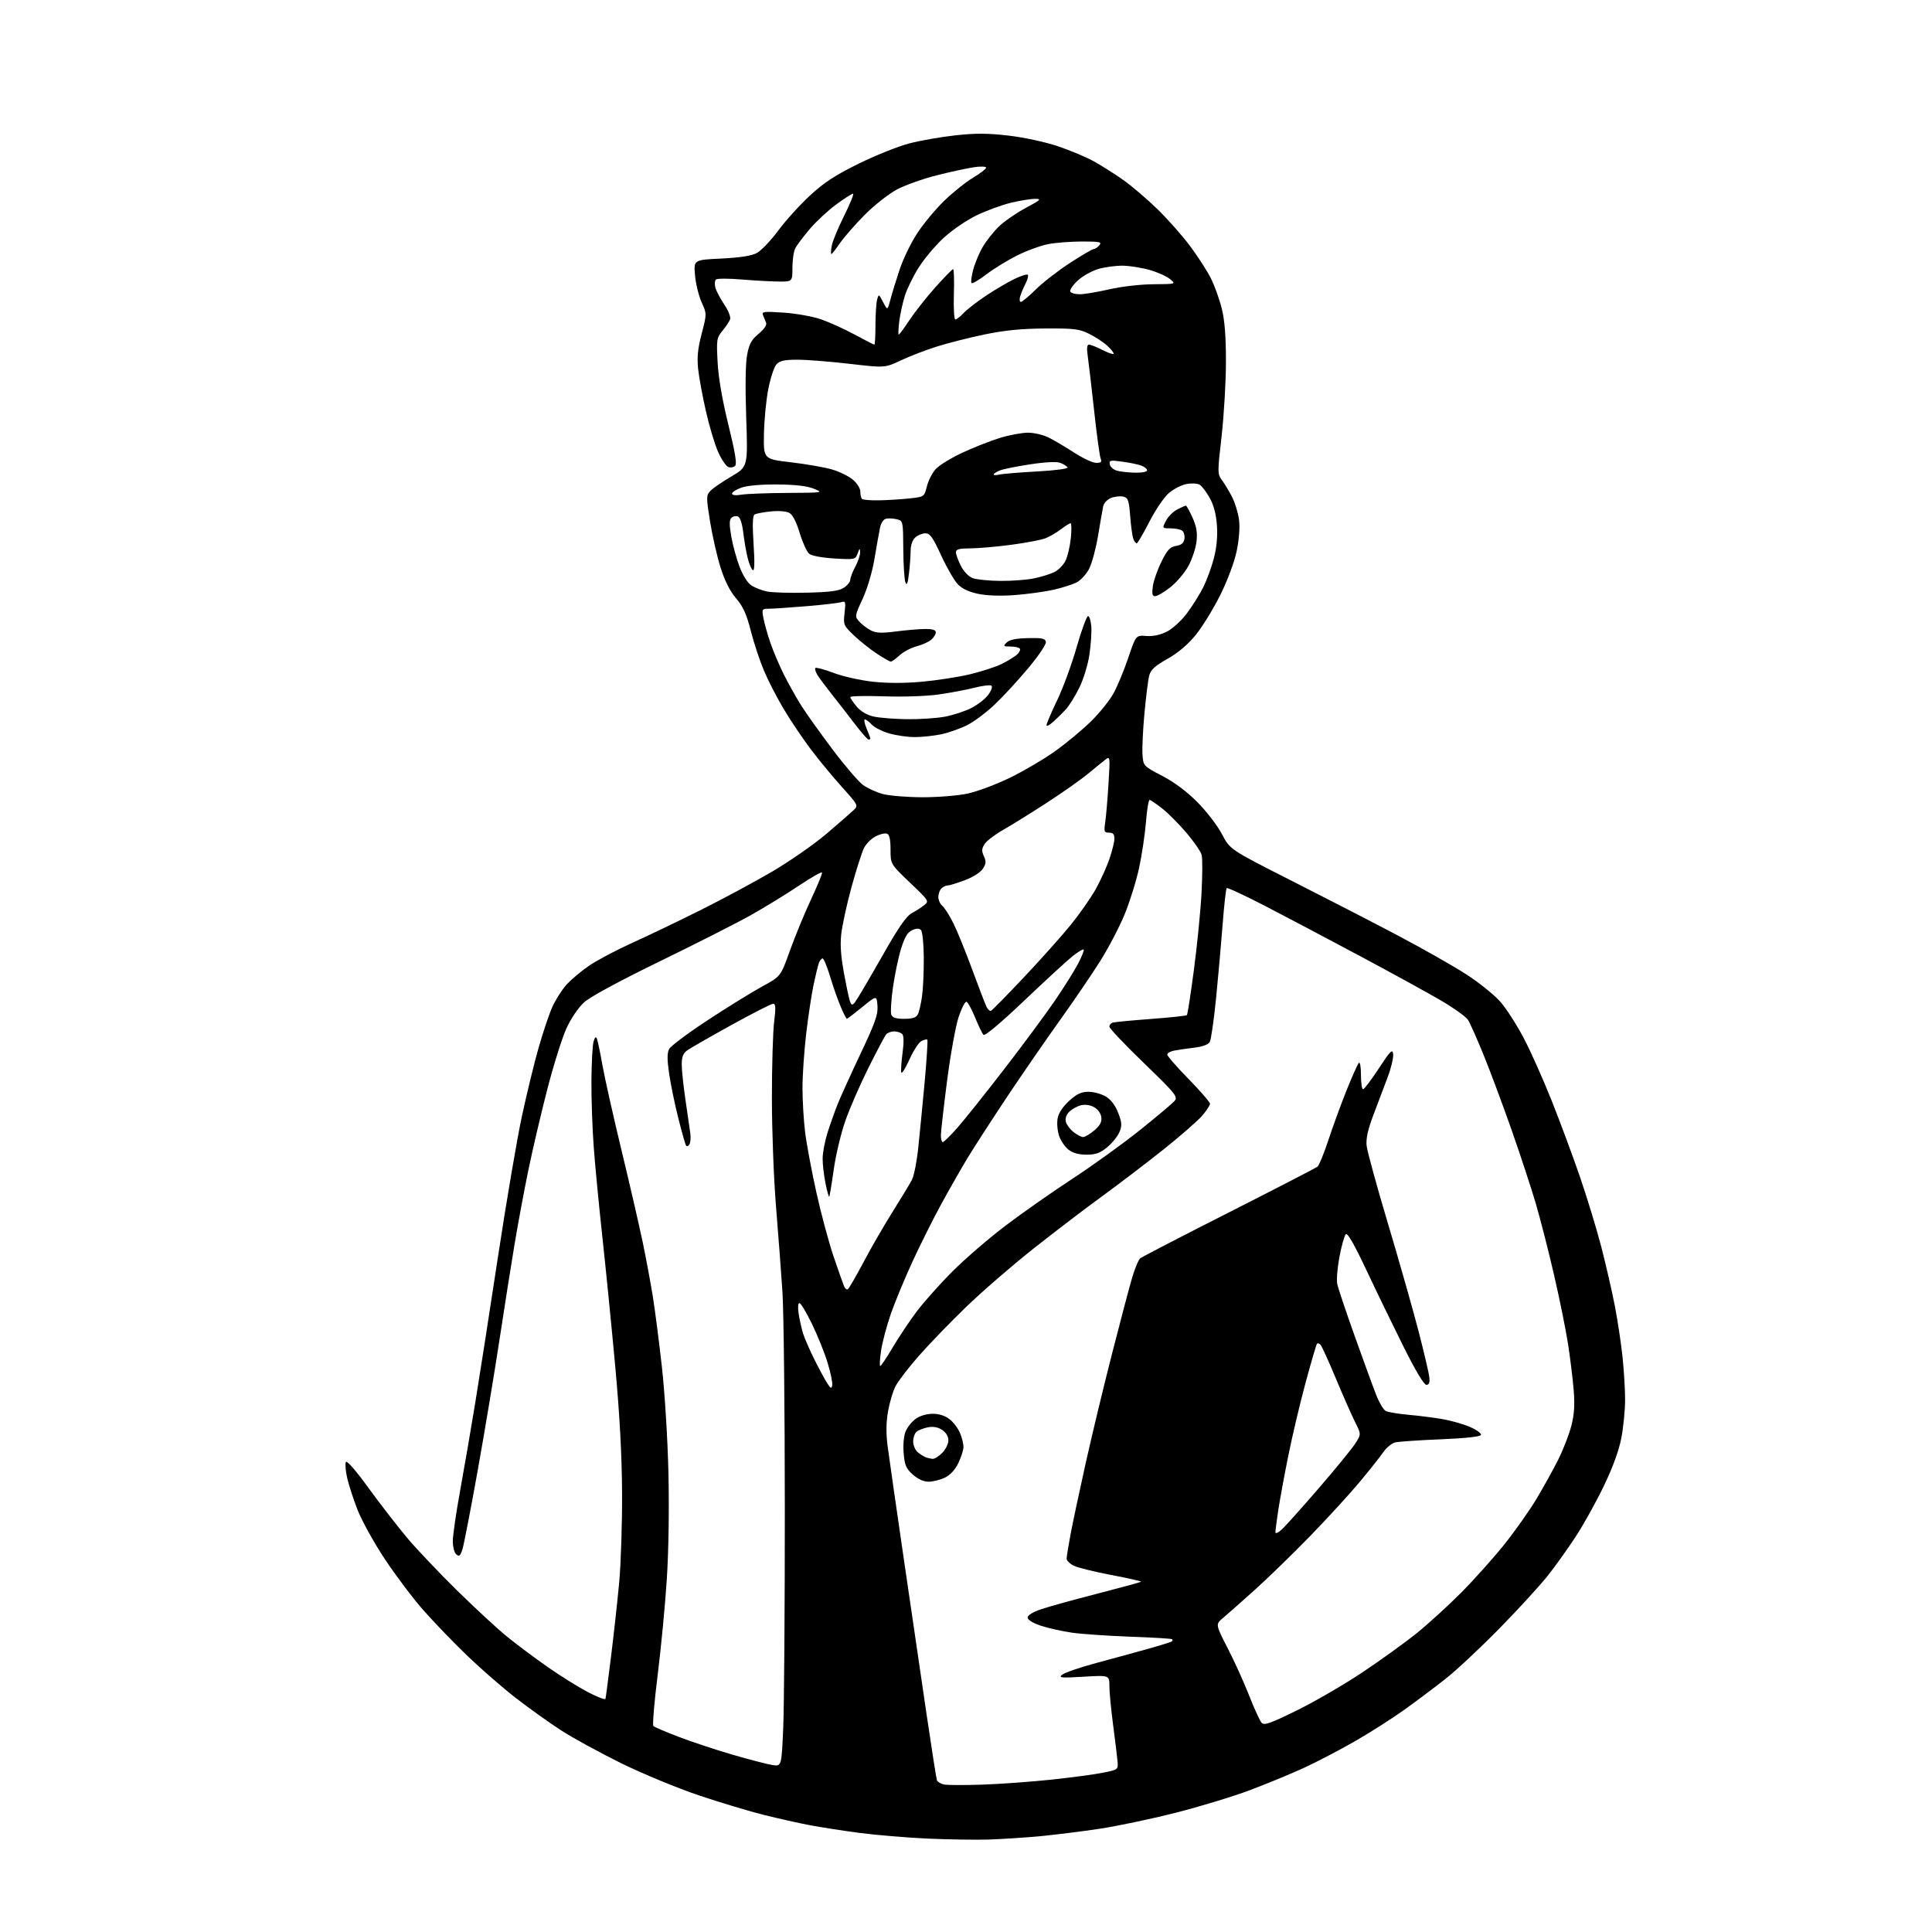 <?xml version="1.0" encoding="UTF-8" standalone="no"?>
<svg 
  version="1.1" 
  xmlns="http://www.w3.org/2000/svg" 
  xmlns:xlink="http://www.w3.org/1999/xlink" 
  xmlns:svg="http://www.w3.org/2000/svg"
  xmlns:rdf="http://www.w3.org/1999/02/22-rdf-syntax-ns#"
  xmlns:cc="http://creativecommons.org/ns#"
  xmlns:dc="http://purl.org/dc/elements/1.1/"
  viewBox="0 0 768 768"
  width="768"
  height="768"
>
<style>svg {background-color: white; }</style>"
<path stroke="none" fill="black" fill-rule="evenodd" d="M393.00,731.25C387.77,731.41 376.75,731.23 368.50,730.86C360.25,730.48 348.10,729.46 341.50,728.59C334.90,727.71 326.01,726.33 321.74,725.51C317.47,724.70 309.37,722.88 303.74,721.48C298.11,720.08 286.54,716.61 278.03,713.76C269.45,710.88 255.62,705.17 247.01,700.95C238.47,696.75 227.66,690.84 222.99,687.81C218.32,684.78 210.22,678.99 205.00,674.94C199.78,670.89 191.05,663.29 185.60,658.04C180.16,652.79 172.34,644.67 168.23,640.00C164.12,635.33 157.23,626.18 152.92,619.68C148.62,613.19 143.74,604.34 142.07,600.04C140.41,595.73 138.57,590.06 137.99,587.43C137.40,584.81 137.16,582.02 137.46,581.25C137.80,580.35 141.17,584.17 146.62,591.66C151.37,598.17 158.28,607.10 162.00,611.50C165.71,615.90 174.54,625.20 181.63,632.17C188.71,639.14 197.65,647.41 201.50,650.54C205.35,653.67 212.66,659.13 217.75,662.69C222.83,666.24 230.02,670.72 233.72,672.65C237.42,674.58 240.55,675.78 240.68,675.33C240.81,674.87 241.81,667.30 242.90,658.50C243.99,649.70 245.45,636.42 246.14,629.00C246.82,621.58 247.34,605.60 247.28,593.50C247.20,578.49 246.34,562.45 244.55,543.00C243.11,527.33 240.83,504.38 239.48,492.00C238.13,479.62 236.57,463.43 236.02,456.00C235.46,448.57 235.05,436.65 235.10,429.50C235.16,422.35 235.54,415.38 235.96,414.00C236.52,412.17 236.88,411.90 237.31,413.00C237.63,413.82 238.62,418.55 239.49,423.50C240.37,428.45 243.80,443.75 247.12,457.50C250.44,471.25 254.22,487.68 255.53,494.00C256.85,500.32 258.63,509.93 259.50,515.34C260.37,520.75 262.00,533.35 263.11,543.34C264.25,553.44 265.40,572.08 265.71,585.35C266.04,599.66 265.79,616.66 265.06,627.85C264.40,638.11 262.76,655.25 261.42,665.94C260.08,676.64 259.33,685.72 259.74,686.13C260.16,686.55 264.76,688.51 269.96,690.49C275.16,692.47 284.77,695.65 291.32,697.55C297.87,699.46 304.90,701.28 306.95,701.61C310.68,702.20 310.68,702.20 311.34,686.94C311.70,678.55 311.99,639.24 311.98,599.59C311.97,559.94 311.54,521.20 311.03,513.50C310.52,505.80 309.37,490.50 308.47,479.50C307.57,468.50 306.84,449.15 306.84,436.50C306.84,423.85 307.24,410.24 307.73,406.25C308.42,400.58 308.34,399.00 307.34,399.00C306.64,399.00 299.19,402.80 290.79,407.44C282.38,412.09 274.49,416.61 273.25,417.49C271.55,418.70 271.00,420.08 271.00,423.18C271.00,425.42 271.68,431.82 272.51,437.38C273.34,442.95 274.20,448.89 274.42,450.59C274.64,452.28 274.47,454.24 274.04,454.94C273.60,455.64 273.00,455.81 272.70,455.32C272.39,454.83 271.01,449.94 269.63,444.46C268.24,438.98 266.61,431.03 265.99,426.80C265.16,421.06 265.17,418.55 266.02,416.96C266.65,415.79 273.58,410.61 281.43,405.46C289.28,400.31 298.99,394.31 303.02,392.12C310.34,388.15 310.34,388.15 314.03,377.83C316.06,372.15 319.82,363.03 322.38,357.56C324.94,352.09 326.92,347.28 326.77,346.85C326.62,346.43 322.45,348.80 317.50,352.12C312.55,355.43 304.02,360.66 298.55,363.74C293.08,366.82 276.81,375.07 262.39,382.09C246.36,389.89 234.65,396.23 232.25,398.39C229.94,400.48 227.04,404.73 225.20,408.72C223.48,412.45 220.05,423.38 217.56,433.00C215.08,442.62 211.70,457.02 210.06,465.00C208.41,472.98 205.94,486.25 204.56,494.50C203.18,502.75 200.45,520.08 198.49,533.00C196.52,545.92 192.66,569.10 189.90,584.50C187.14,599.90 184.41,613.98 183.85,615.80C183.01,618.47 182.55,618.87 181.41,617.92C180.61,617.26 180.00,614.96 180.00,612.63C180.00,610.36 181.31,601.30 182.92,592.50C184.52,583.70 187.23,567.95 188.94,557.50C190.65,547.05 194.73,520.85 198.00,499.28C201.28,477.71 205.54,452.68 207.48,443.66C209.42,434.64 212.41,422.37 214.13,416.38C215.84,410.40 218.25,403.23 219.48,400.45C220.71,397.67 223.21,393.69 225.03,391.61C226.86,389.54 230.98,386.05 234.19,383.87C237.40,381.69 245.06,377.64 251.20,374.86C257.35,372.09 269.61,366.21 278.44,361.80C287.27,357.39 300.15,350.46 307.05,346.41C313.95,342.36 323.63,335.61 328.55,331.43C333.47,327.24 338.35,322.99 339.39,321.99C341.23,320.21 341.12,319.99 334.67,312.83C331.03,308.80 325.41,301.98 322.18,297.69C318.95,293.39 314.14,286.23 311.49,281.77C308.83,277.31 305.32,270.48 303.68,266.58C302.03,262.69 299.68,255.58 298.46,250.80C296.75,244.11 295.39,241.11 292.60,237.84C290.18,235.02 288.11,230.91 286.44,225.63C285.06,221.25 283.18,213.03 282.27,207.37C280.72,197.73 280.72,196.97 282.31,195.21C283.24,194.18 287.00,191.59 290.65,189.45C297.30,185.56 297.30,185.56 296.63,166.03C296.21,153.82 296.34,144.46 296.99,141.05C297.82,136.67 298.72,135.03 301.57,132.68C303.66,130.96 304.89,129.19 304.56,128.38C304.25,127.62 303.70,126.25 303.33,125.34C302.73,123.84 303.54,123.74 311.58,124.28C316.49,124.61 323.16,125.81 326.42,126.95C329.67,128.08 335.67,130.81 339.75,133.00C343.82,135.20 347.34,137.00 347.58,137.00C347.81,137.00 348.01,133.51 348.01,129.25C348.02,124.99 348.31,120.43 348.67,119.11C349.29,116.78 349.34,116.80 351.05,120.10C352.80,123.47 352.80,123.47 353.98,118.99C354.63,116.52 356.27,111.18 357.62,107.12C358.97,103.06 362.07,96.65 364.51,92.88C366.94,89.12 371.76,83.29 375.22,79.93C378.67,76.58 383.86,72.41 386.75,70.68C389.64,68.95 392.00,67.14 392.00,66.65C392.00,66.17 389.86,66.08 387.25,66.46C384.64,66.84 378.00,68.27 372.50,69.65C367.00,71.03 359.82,73.58 356.54,75.33C353.25,77.08 347.50,81.61 343.71,85.43C339.93,89.25 335.51,94.31 333.87,96.68C332.24,99.06 330.71,101.00 330.48,101.00C330.24,101.00 330.31,99.54 330.62,97.75C330.93,95.96 333.16,90.56 335.56,85.75C337.97,80.94 339.55,77.00 339.08,77.00C338.61,77.00 335.57,78.95 332.32,81.34C329.08,83.73 324.37,88.12 321.85,91.09C319.33,94.07 316.76,97.48 316.14,98.68C315.51,99.89 315.00,103.37 315.00,106.43C315.00,112.00 315.00,112.00 309.25,111.91C306.09,111.87 299.45,111.49 294.50,111.08C289.55,110.67 285.11,110.68 284.62,111.10C284.14,111.51 284.02,112.92 284.34,114.23C284.67,115.54 286.26,118.58 287.87,120.98C289.51,123.41 290.55,126.04 290.23,126.92C289.92,127.79 288.56,129.84 287.21,131.47C284.89,134.29 284.78,134.96 285.26,143.97C285.58,150.12 287.10,158.93 289.53,168.80C292.24,179.79 293.00,184.40 292.22,185.18C291.62,185.78 290.41,185.99 289.52,185.65C288.63,185.30 286.82,182.66 285.51,179.76C284.19,176.87 281.99,169.55 280.62,163.50C279.24,157.45 277.84,149.80 277.50,146.50C277.04,142.05 277.41,138.46 278.93,132.62C280.98,124.75 280.98,124.75 278.89,120.12C277.74,117.58 276.57,112.75 276.28,109.40C275.75,103.30 275.75,103.30 286.67,102.78C293.96,102.43 298.65,101.71 300.77,100.62C302.51,99.72 306.35,95.72 309.29,91.74C312.24,87.76 317.92,81.47 321.92,77.78C327.53,72.58 331.96,69.68 341.34,65.06C348.03,61.76 357.10,58.13 361.50,57.00C365.90,55.86 374.14,54.42 379.81,53.80C387.74,52.92 392.60,52.94 400.81,53.89C406.94,54.59 415.33,56.40 420.48,58.12C425.42,59.77 431.94,62.51 434.98,64.22C438.02,65.92 443.20,69.21 446.50,71.53C449.80,73.85 455.91,79.07 460.08,83.12C464.25,87.18 470.17,93.88 473.22,98.00C476.28,102.12 479.96,107.86 481.40,110.74C482.84,113.62 484.77,119.02 485.69,122.74C486.86,127.50 487.34,133.79 487.33,144.00C487.31,151.97 486.53,165.22 485.60,173.43C483.93,188.01 483.93,188.42 485.81,190.96C486.87,192.39 488.67,195.39 489.81,197.64C490.96,199.88 492.18,203.91 492.53,206.60C492.92,209.62 492.56,214.38 491.61,219.00C490.68,223.46 488.04,230.56 485.09,236.50C482.36,242.00 477.96,249.15 475.32,252.40C472.14,256.29 468.31,259.53 464.07,261.91C459.15,264.67 457.45,266.22 456.85,268.48C456.41,270.11 455.55,276.85 454.94,283.47C454.33,290.09 453.98,297.52 454.16,300.00C454.50,304.50 454.51,304.50 462.00,308.42C466.85,310.95 471.80,314.66 476.03,318.92C479.62,322.54 484.00,328.25 485.76,331.61C488.97,337.72 488.97,337.72 513.23,350.01C526.58,356.77 545.60,366.57 555.50,371.79C565.40,377.01 577.68,383.97 582.78,387.26C587.88,390.55 594.02,395.49 596.42,398.23C598.83,400.98 603.05,407.56 605.81,412.86C608.58,418.16 613.52,429.25 616.80,437.50C620.09,445.75 625.10,459.25 627.95,467.50C630.79,475.75 634.64,488.35 636.50,495.50C638.35,502.65 640.78,513.23 641.90,519.00C643.02,524.77 644.39,533.87 644.96,539.21C645.53,544.55 646.00,552.27 646.00,556.37C646.00,560.47 645.33,567.30 644.52,571.55C643.56,576.59 641.13,583.25 637.57,590.66C634.56,596.92 629.57,605.92 626.48,610.66C623.39,615.40 618.33,622.48 615.24,626.39C612.14,630.30 603.51,639.72 596.05,647.33C588.60,654.93 578.98,663.93 574.67,667.33C570.37,670.72 562.94,676.30 558.17,679.71C553.40,683.13 544.57,688.75 538.54,692.21C532.51,695.67 523.38,700.43 518.25,702.79C513.12,705.15 503.42,709.15 496.71,711.67C489.99,714.19 476.62,718.25 467.00,720.68C457.38,723.12 443.88,725.95 437.00,726.98C430.12,728.02 419.55,729.33 413.50,729.91C407.45,730.48 398.23,731.08 393.00,731.25zM390.50,709.42C397.65,709.17 410.02,708.28 418.00,707.43C425.98,706.58 435.20,705.34 438.50,704.68C444.31,703.52 444.49,703.39 444.27,700.49C444.14,698.85 443.35,692.34 442.52,686.04C441.68,679.74 441.00,672.63 441.00,670.25C441.00,665.91 441.00,665.91 430.75,666.52C421.70,667.06 420.71,666.96 422.28,665.68C423.26,664.88 429.34,662.81 435.78,661.07C442.23,659.34 451.53,656.79 456.47,655.41C461.40,654.03 465.63,652.70 465.88,652.45C466.13,652.20 466.15,651.82 465.92,651.60C465.69,651.38 458.23,650.93 449.34,650.61C440.46,650.28 430.02,649.57 426.16,649.02C422.29,648.47 416.74,647.23 413.81,646.26C410.54,645.18 408.50,643.92 408.50,643.00C408.50,642.07 410.60,640.79 414.00,639.65C417.02,638.63 427.08,635.85 436.35,633.47C445.62,631.08 453.37,628.97 453.57,628.76C453.78,628.56 448.44,627.35 441.72,626.08C435.00,624.81 428.26,623.13 426.75,622.36C425.24,621.58 424.00,620.33 424.00,619.58C424.00,618.83 424.71,614.46 425.57,609.86C426.44,605.26 429.15,592.50 431.61,581.50C434.06,570.50 438.77,550.92 442.08,538.00C445.38,525.08 448.97,511.51 450.05,507.87C451.13,504.22 452.57,500.77 453.26,500.21C453.94,499.65 469.80,491.43 488.50,481.96C507.20,472.48 523.04,464.30 523.69,463.79C524.35,463.27 526.32,458.50 528.06,453.18C529.81,447.85 533.05,439.00 535.25,433.50C537.46,428.00 539.65,423.07 540.13,422.55C540.63,422.00 541.00,424.01 541.00,427.30C541.00,430.44 541.38,433.00 541.83,433.00C542.29,433.00 545.10,429.29 548.08,424.75C552.79,417.58 553.54,416.83 553.80,419.07C553.96,420.48 553.00,424.53 551.67,428.07C550.33,431.61 547.79,438.32 546.03,443.00C543.71,449.13 542.94,452.62 543.26,455.50C543.51,457.70 547.33,471.65 551.77,486.50C556.20,501.35 561.64,520.48 563.85,529.00C566.06,537.52 568.01,545.85 568.18,547.50C568.41,549.64 568.07,550.50 567.00,550.50C566.07,550.50 562.67,544.83 558.00,535.48C553.88,527.22 547.23,513.52 543.24,505.04C538.38,494.71 535.65,489.95 534.98,490.62C534.43,491.17 533.29,495.19 532.46,499.55C531.63,503.90 531.23,508.83 531.59,510.48C531.94,512.14 535.12,521.60 538.65,531.50C542.18,541.40 546.01,551.88 547.17,554.78C548.32,557.69 549.99,560.45 550.88,560.90C551.77,561.36 555.88,562.04 560.00,562.41C564.12,562.78 570.20,563.56 573.50,564.13C576.80,564.70 581.65,566.09 584.29,567.22C586.92,568.35 588.91,569.78 588.71,570.39C588.47,571.10 582.73,571.73 572.65,572.15C564.03,572.50 555.88,573.06 554.55,573.40C553.22,573.73 551.12,575.47 549.89,577.25C548.65,579.04 544.47,584.33 540.58,589.00C536.70,593.67 527.89,603.30 521.01,610.39C514.13,617.47 504.19,627.15 498.92,631.89C493.64,636.62 487.94,641.67 486.24,643.10C483.15,645.69 483.15,645.69 487.98,655.10C490.65,660.27 494.50,668.77 496.55,674.00C498.61,679.23 500.84,684.11 501.52,684.84C502.55,685.96 504.98,685.10 515.57,679.89C522.61,676.42 534.26,669.67 541.44,664.88C548.62,660.09 558.33,653.11 563.00,649.35C567.67,645.60 575.74,638.24 580.93,633.01C586.12,627.78 593.81,619.17 598.03,613.89C602.25,608.60 607.97,600.50 610.74,595.89C613.51,591.27 617.41,584.22 619.42,580.22C621.42,576.21 623.77,570.16 624.64,566.76C625.80,562.23 626.04,558.45 625.56,552.54C625.19,548.12 624.20,540.00 623.36,534.50C622.52,529.00 620.03,516.68 617.83,507.12C615.63,497.56 612.32,484.62 610.48,478.35C608.63,472.09 604.32,458.98 600.90,449.23C597.48,439.48 592.50,426.14 589.85,419.60C587.20,413.05 584.35,406.66 583.53,405.40C582.70,404.14 577.86,400.67 572.76,397.69C567.67,394.71 553.38,386.86 541.00,380.25C528.62,373.64 511.68,364.69 503.35,360.36C495.01,356.04 487.94,352.75 487.63,353.05C487.33,353.35 486.59,359.87 486.01,367.55C485.42,375.22 484.24,388.46 483.39,396.97C482.53,405.48 481.43,413.20 480.93,414.13C480.35,415.22 478.18,416.04 474.77,416.46C471.87,416.81 468.26,417.34 466.75,417.63C465.24,417.92 464.00,418.63 464.00,419.21C464.00,419.79 467.82,424.17 472.50,428.94C477.18,433.72 481.00,438.15 481.00,438.78C481.00,439.41 479.54,441.60 477.75,443.65C475.96,445.69 469.10,451.67 462.50,456.94C455.90,462.20 444.94,470.56 438.14,475.51C431.34,480.45 418.97,489.89 410.64,496.49C402.31,503.08 390.37,513.43 384.10,519.49C377.83,525.54 369.34,534.32 365.25,538.98C361.15,543.65 356.97,549.10 355.96,551.09C354.94,553.08 353.61,557.58 353.00,561.10C352.22,565.54 352.18,569.80 352.86,575.00C353.40,579.12 356.34,599.60 359.39,620.50C362.44,641.40 366.53,669.30 368.48,682.50C370.42,695.70 372.21,707.03 372.44,707.67C372.68,708.32 373.92,709.07 375.19,709.35C376.46,709.64 383.35,709.66 390.50,709.42zM509.61,607.92C511.04,606.59 517.57,599.30 524.11,591.73C530.65,584.15 537.16,576.21 538.57,574.08C541.13,570.20 541.13,570.20 538.70,565.35C537.36,562.68 533.91,554.88 531.04,548.00C528.17,541.12 525.42,535.08 524.93,534.57C524.44,534.05 523.81,533.85 523.54,534.12C523.28,534.39 521.23,541.34 519.01,549.56C516.78,557.78 513.65,571.02 512.05,579.00C510.45,586.98 508.66,596.74 508.07,600.69C507.48,604.65 507.00,608.44 507.00,609.12C507.00,609.79 508.17,609.26 509.61,607.92zM369.11,589.00C367.14,589.00 364.89,587.98 362.86,586.17C360.18,583.77 359.62,582.47 359.22,577.67C358.94,574.32 359.26,570.78 360.01,568.98C360.70,567.31 362.51,565.06 364.04,563.97C365.67,562.81 368.43,562.00 370.77,562.00C373.32,562.00 375.71,562.77 377.49,564.17C379.00,565.36 380.86,567.82 381.62,569.64C382.38,571.45 383.00,573.93 383.00,575.15C383.00,576.37 382.08,579.27 380.96,581.59C379.63,584.33 377.73,586.37 375.55,587.41C373.71,588.28 370.81,589.00 369.11,589.00zM370.80,579.92C371.51,579.96 373.20,578.90 374.55,577.55C375.90,576.20 377.00,573.96 377.00,572.57C377.00,570.98 376.07,569.44 374.49,568.40C372.79,567.29 370.95,566.96 368.83,567.38C367.10,567.73 365.09,568.51 364.35,569.13C363.61,569.74 363.00,571.47 363.00,572.97C363.00,574.46 363.79,576.38 364.75,577.21C365.71,578.05 367.18,578.99 368.00,579.29C368.82,579.59 370.08,579.88 370.80,579.92zM330.83,550.65C331.01,549.69 330.19,545.68 328.99,541.74C327.79,537.80 325.00,530.85 322.78,526.29C320.57,521.73 318.32,518.00 317.79,518.00C317.22,518.00 317.09,519.74 317.48,522.25C317.84,524.59 318.62,528.08 319.21,530.00C319.80,531.92 321.85,536.64 323.77,540.48C325.69,544.33 327.99,548.58 328.88,549.93C330.24,552.02 330.54,552.13 330.83,550.65zM349.92,543.00C350.24,543.00 352.44,539.72 354.81,535.71C357.17,531.71 361.44,525.30 364.30,521.48C367.16,517.66 373.63,510.40 378.68,505.35C383.72,500.30 393.31,492.05 399.99,487.01C406.66,481.97 418.56,473.64 426.42,468.50C434.29,463.36 446.30,454.70 453.11,449.26C459.92,443.81 466.15,438.56 466.95,437.58C468.28,435.96 467.24,434.69 454.70,422.57C447.17,415.29 441.00,408.79 441.00,408.13C441.00,407.48 441.56,406.75 442.25,406.52C442.94,406.29 449.76,405.63 457.41,405.06C465.06,404.49 471.54,403.80 471.81,403.53C472.08,403.25 473.35,395.04 474.63,385.27C475.92,375.49 477.27,361.83 477.63,354.90C478.00,347.98 478.02,341.23 477.69,339.90C477.36,338.58 474.67,334.65 471.72,331.17C468.78,327.69 464.42,323.30 462.04,321.42C459.66,319.54 457.39,318.00 456.98,318.00C456.57,318.00 455.92,321.94 455.54,326.75C455.15,331.56 453.94,339.71 452.84,344.85C451.74,350.00 449.16,358.32 447.11,363.35C445.05,368.38 440.63,376.84 437.28,382.15C433.93,387.45 426.73,398.03 421.27,405.65C415.81,413.27 406.39,426.93 400.34,436.00C394.30,445.07 387.20,456.06 384.56,460.41C381.93,464.77 377.19,473.09 374.02,478.91C370.85,484.74 365.77,494.90 362.73,501.50C359.69,508.10 355.86,517.35 354.20,522.05C352.55,526.75 350.78,533.38 350.26,536.80C349.74,540.21 349.59,543.00 349.92,543.00zM337.02,512.49C337.47,512.21 340.31,507.31 343.33,501.60C346.35,495.89 351.57,486.87 354.92,481.55C358.27,476.23 361.68,470.59 362.49,469.02C363.30,467.46 364.41,461.97 364.96,456.84C365.51,451.70 366.66,439.90 367.52,430.62C368.37,421.33 368.87,413.54 368.62,413.29C368.37,413.04 367.30,413.30 366.24,413.87C365.18,414.44 363.05,417.73 361.49,421.20C359.94,424.66 358.49,426.97 358.28,426.34C358.07,425.70 358.29,422.22 358.77,418.61C359.35,414.30 359.30,411.70 358.63,411.03C358.06,410.46 356.62,410.00 355.42,410.00C354.22,410.00 352.78,410.56 352.22,411.25C351.66,411.94 348.50,417.90 345.21,424.50C341.91,431.10 337.79,440.55 336.05,445.50C334.31,450.45 332.22,459.19 331.42,464.94C330.61,470.68 329.80,475.53 329.62,475.72C329.44,475.90 328.77,473.49 328.14,470.36C327.51,467.23 327.00,462.83 327.01,460.58C327.01,458.34 327.85,453.80 328.88,450.50C329.91,447.20 331.74,442.02 332.94,439.00C334.15,435.98 338.29,426.87 342.13,418.76C347.91,406.55 349.06,403.29 348.81,399.83C348.50,395.64 348.50,395.64 342.76,400.32C339.61,402.89 336.85,405.00 336.64,405.00C336.42,405.00 335.33,402.86 334.22,400.25C333.10,397.64 331.20,392.24 330.00,388.25C328.79,384.26 327.45,381.00 327.01,381.00C326.57,381.00 325.91,381.79 325.54,382.75C325.17,383.71 324.21,387.65 323.40,391.50C322.59,395.34 321.27,404.12 320.46,410.99C319.66,417.86 319.00,427.55 319.00,432.52C319.00,437.49 319.47,445.37 320.04,450.03C320.61,454.69 322.63,465.48 324.52,474.00C326.41,482.52 329.50,494.00 331.37,499.50C333.25,505.00 335.10,510.28 335.50,511.24C335.89,512.20 336.58,512.76 337.02,512.49zM431.91,459.00C428.77,459.00 426.44,458.35 424.71,456.98C423.30,455.88 421.62,453.37 420.97,451.42C420.33,449.47 420.08,446.36 420.43,444.53C420.83,442.40 422.50,439.88 425.03,437.59C428.11,434.81 429.85,434.00 432.75,434.00C434.81,434.01 437.91,434.87 439.63,435.92C441.65,437.15 443.39,439.46 444.51,442.40C445.99,446.27 446.06,447.43 444.99,450.02C444.29,451.71 442.11,454.41 440.13,456.04C437.30,458.38 435.57,459.00 431.91,459.00zM374.78,454.00C375.21,454.00 377.84,451.40 380.64,448.23C383.43,445.05 391.81,434.56 399.25,424.91C406.70,415.26 415.73,403.05 419.33,397.78C422.93,392.51 427.09,385.88 428.57,383.06C430.04,380.23 431.04,377.71 430.78,377.45C430.52,377.19 428.55,378.37 426.40,380.07C424.26,381.77 415.61,389.72 407.19,397.72C397.87,406.59 391.52,411.92 390.96,411.36C390.46,410.86 388.95,407.77 387.63,404.51C386.30,401.24 384.76,398.42 384.20,398.23C383.65,398.05 382.24,400.78 381.06,404.31C379.89,407.83 377.83,419.22 376.48,429.61C375.14,440.00 374.03,449.74 374.02,451.25C374.01,452.76 374.35,454.00 374.78,454.00zM430.56,452.00C431.27,452.00 433.26,450.81 434.98,449.37C437.26,447.44 438.03,446.03 437.80,444.15C437.62,442.62 436.45,440.98 434.93,440.13C433.34,439.24 431.33,438.95 429.66,439.37C428.17,439.75 426.09,440.91 425.05,441.95C423.86,443.14 423.35,444.64 423.70,445.95C424.00,447.10 425.38,448.94 426.76,450.02C428.14,451.11 429.85,452.00 430.56,452.00zM359.43,405.00C362.70,405.00 364.18,404.52 364.85,403.25C365.36,402.29 366.11,399.02 366.53,396.00C366.95,392.98 367.26,386.06 367.22,380.62C367.18,375.19 366.68,370.28 366.10,369.70C365.37,368.97 364.30,369.00 362.58,369.78C360.74,370.62 359.61,372.52 358.17,377.20C357.10,380.67 355.65,387.59 354.95,392.59C354.24,397.59 353.95,402.43 354.30,403.34C354.76,404.55 356.17,405.00 359.43,405.00zM393.94,401.81C394.39,401.64 400.27,395.65 407.01,388.50C413.76,381.35 422.15,371.95 425.66,367.62C429.17,363.29 433.61,356.94 435.53,353.52C437.44,350.10 439.90,344.69 441.00,341.49C442.10,338.30 443.00,334.63 443.00,333.34C443.00,331.62 442.44,331.00 440.87,331.00C438.93,331.00 438.79,330.61 439.36,326.75C439.70,324.41 440.28,317.55 440.65,311.50C441.31,300.77 441.28,300.54 439.41,301.96C438.36,302.77 435.24,305.30 432.47,307.60C429.70,309.90 422.28,315.12 415.97,319.21C409.66,323.30 401.89,328.12 398.71,329.92C395.53,331.72 392.25,334.22 391.43,335.47C390.22,337.31 390.16,338.26 391.11,340.34C392.07,342.44 391.99,343.37 390.67,345.38C389.74,346.79 386.71,348.71 383.49,349.92C380.43,351.06 377.36,352.00 376.66,352.00C375.97,352.00 374.86,352.54 374.20,353.20C373.54,353.86 373.00,355.38 373.00,356.58C373.00,357.78 373.71,359.35 374.58,360.07C375.45,360.79 377.42,363.88 378.95,366.94C380.48,370.00 383.88,378.35 386.50,385.50C389.13,392.65 391.69,399.31 392.20,400.31C392.72,401.31 393.50,401.98 393.94,401.81zM340.99,396.68C342.49,394.31 347.26,386.13 351.59,378.51C357.10,368.80 360.31,364.18 362.33,363.07C363.92,362.21 366.17,360.76 367.33,359.86C369.42,358.24 369.35,358.13 361.72,350.86C354.00,343.50 354.00,343.50 354.00,337.72C354.00,333.66 353.58,331.78 352.59,331.40C351.81,331.10 349.80,331.57 348.11,332.44C346.42,333.32 344.34,335.38 343.49,337.02C342.64,338.67 340.39,345.69 338.49,352.62C336.59,359.55 334.74,368.08 334.38,371.58C333.90,376.29 334.32,380.94 335.99,389.47C338.26,400.99 338.26,400.99 340.99,396.68zM366.50,316.92C372.56,316.94 380.65,316.30 384.50,315.49C388.35,314.68 396.00,311.83 401.50,309.15C407.00,306.47 415.10,301.70 419.50,298.55C423.90,295.40 430.27,290.10 433.67,286.77C437.06,283.45 441.10,278.42 442.65,275.61C444.20,272.80 446.83,266.45 448.50,261.50C451.53,252.50 451.53,252.50 455.69,252.81C458.43,253.01 461.23,252.41 463.90,251.05C466.16,249.90 469.68,246.67 471.86,243.74C474.02,240.86 476.92,236.22 478.32,233.43C479.71,230.64 481.61,225.46 482.53,221.93C483.64,217.70 484.05,213.24 483.75,208.87C483.44,204.42 482.50,200.84 480.89,197.96C479.58,195.61 477.79,193.24 476.91,192.70C476.04,192.16 473.67,192.03 471.64,192.41C469.62,192.79 466.42,194.45 464.54,196.10C462.67,197.74 459.19,202.89 456.82,207.54C454.44,212.19 452.21,215.99 451.86,216.00C451.50,216.00 450.90,215.21 450.53,214.25C450.15,213.29 449.58,209.23 449.27,205.23C448.78,198.88 448.44,197.90 446.57,197.43C445.39,197.13 443.21,197.35 441.74,197.91C440.23,198.48 438.84,199.93 438.55,201.21C438.28,202.47 437.36,207.69 436.52,212.81C435.67,217.93 434.08,223.88 432.98,226.04C431.88,228.20 429.65,230.65 428.03,231.48C426.41,232.32 422.25,233.65 418.79,234.44C415.33,235.22 408.43,236.17 403.45,236.55C397.79,236.97 392.33,236.79 388.85,236.07C385.13,235.30 382.45,234.03 380.71,232.21C379.29,230.72 376.32,225.56 374.11,220.75C370.82,213.59 369.69,212.00 367.87,212.00C366.66,212.00 364.83,212.74 363.83,213.65C362.71,214.67 362.00,216.70 361.99,218.90C361.99,220.88 361.69,224.96 361.33,227.96C360.85,231.96 360.47,232.89 359.91,231.46C359.49,230.38 359.11,224.45 359.07,218.27C359.00,207.25 358.96,207.03 356.58,206.43C355.25,206.10 353.34,205.98 352.33,206.17C351.16,206.40 350.24,207.78 349.78,210.01C349.39,211.93 348.40,217.45 347.59,222.29C346.75,227.34 344.76,234.03 342.91,238.04C339.74,244.92 339.72,245.04 341.60,247.11C342.64,248.26 344.70,249.83 346.17,250.59C348.26,251.67 350.42,251.76 356.17,251.01C360.20,250.49 365.41,250.05 367.75,250.03C370.66,250.01 372.00,250.42 372.00,251.35C372.00,252.08 371.21,253.39 370.25,254.25C369.29,255.11 366.65,256.31 364.40,256.91C362.14,257.51 359.08,259.12 357.60,260.50C356.11,261.87 354.55,263.00 354.12,263.00C353.69,263.00 351.13,261.54 348.43,259.75C345.73,257.96 341.64,254.70 339.35,252.50C335.33,248.65 335.20,248.32 335.73,243.64C336.24,239.19 336.12,238.83 334.38,239.38C333.34,239.71 327.09,240.43 320.49,240.98C313.90,241.52 307.21,241.98 305.64,241.98C302.88,242.00 302.80,242.13 303.48,245.75C303.86,247.81 305.10,252.20 306.23,255.50C307.36,258.80 309.80,264.54 311.65,268.25C313.51,271.96 316.67,277.59 318.69,280.75C320.70,283.91 326.30,291.74 331.13,298.15C335.96,304.56 341.37,310.84 343.14,312.10C344.92,313.37 348.43,314.96 350.94,315.64C353.45,316.31 360.45,316.89 366.50,316.92zM345.25,293.98C344.84,293.96 342.25,291.00 339.50,287.38C336.75,283.76 332.70,278.55 330.50,275.80C328.30,273.04 325.84,269.73 325.03,268.45C324.22,267.16 323.81,265.86 324.12,265.54C324.44,265.23 327.68,266.10 331.34,267.48C335.00,268.85 341.93,270.43 346.75,270.97C352.40,271.61 359.33,271.63 366.25,271.02C372.15,270.50 380.81,269.17 385.50,268.06C390.18,266.94 395.92,265.07 398.26,263.90C400.59,262.73 403.28,261.08 404.23,260.25C405.18,259.42 405.71,258.34 405.42,257.87C405.12,257.39 403.46,257.00 401.73,257.00C398.84,257.00 398.71,256.86 400.16,255.41C401.26,254.31 403.84,253.78 408.59,253.66C414.23,253.53 415.50,253.79 415.77,255.15C415.96,256.07 412.86,260.68 408.70,265.65C404.63,270.52 398.62,277.04 395.34,280.13C392.07,283.23 387.17,286.89 384.45,288.26C381.73,289.63 377.12,291.26 374.20,291.88C371.29,292.49 366.53,293.00 363.63,293.00C360.73,293.00 356.11,292.33 353.35,291.51C350.59,290.69 347.51,289.12 346.51,288.01C345.51,286.90 344.30,286.00 343.83,286.00C343.36,286.00 343.65,287.63 344.49,289.62C345.32,291.61 346.00,293.41 346.00,293.62C346.00,293.83 345.66,293.99 345.25,293.98zM418.68,286.92C417.21,288.26 416.00,288.86 416.00,288.27C416.00,287.68 417.91,283.21 420.25,278.35C422.58,273.48 426.08,263.96 428.01,257.18C429.95,250.41 431.98,244.89 432.52,244.92C433.06,244.94 433.64,246.82 433.81,249.08C433.98,251.34 433.64,256.41 433.04,260.35C432.44,264.35 430.65,270.14 428.98,273.50C427.34,276.80 424.96,280.62 423.68,282.00C422.41,283.38 420.16,285.59 418.68,286.92zM360.57,285.89C365.55,285.95 372.28,285.51 375.53,284.91C378.77,284.31 383.54,282.75 386.12,281.44C388.71,280.13 391.77,277.72 392.93,276.10C394.16,274.36 394.63,272.89 394.05,272.53C393.51,272.20 390.47,272.59 387.29,273.40C384.10,274.21 377.75,275.41 373.16,276.06C368.37,276.75 359.14,277.06 351.41,276.80C344.04,276.55 338.00,276.68 338.00,277.10C338.00,277.51 339.15,279.21 340.55,280.87C342.18,282.81 344.60,284.24 347.30,284.84C349.61,285.36 355.58,285.83 360.57,285.89zM459.20,237.00C458.07,237.00 457.86,236.10 458.26,233.07C458.55,230.91 460.09,226.53 461.67,223.33C464.03,218.56 465.08,217.42 467.52,217.00C469.71,216.62 470.59,215.86 470.84,214.11C471.02,212.80 470.57,211.34 469.84,210.88C469.10,210.41 467.03,210.02 465.22,210.02C461.95,210.00 461.95,210.00 463.49,207.02C464.34,205.38 466.35,203.35 467.97,202.52C469.58,201.68 471.13,201.00 471.40,201.00C471.68,201.00 472.87,203.14 474.04,205.75C475.64,209.32 476.03,211.68 475.63,215.29C475.33,217.92 473.87,222.30 472.39,225.02C470.91,227.74 467.67,231.55 465.19,233.48C462.70,235.42 460.01,237.00 459.20,237.00zM320.69,235.60C330.05,235.38 333.47,234.92 335.44,233.63C336.85,232.71 338.00,231.29 338.00,230.47C338.00,229.66 338.90,227.31 340.00,225.26C341.10,223.21 341.96,220.62 341.92,219.51C341.85,217.80 341.70,217.87 340.92,220.00C340.02,222.45 339.85,222.49 331.65,222.00C326.70,221.70 322.62,220.94 321.64,220.12C320.72,219.36 319.04,215.64 317.89,211.85C316.52,207.36 315.08,204.58 313.73,203.86C312.54,203.22 309.43,202.99 306.36,203.30C303.44,203.60 300.56,204.16 299.95,204.53C299.18,205.01 299.06,208.57 299.56,216.25C300.04,223.64 299.94,227.08 299.26,226.66C298.70,226.32 297.78,224.11 297.20,221.77C296.62,219.42 295.84,214.88 295.45,211.67C295.01,208.03 294.21,205.63 293.31,205.29C292.51,204.98 291.35,205.25 290.73,205.87C289.89,206.71 289.88,208.63 290.69,213.25C291.29,216.69 292.77,222.10 293.98,225.28C295.27,228.70 297.19,231.73 298.67,232.70C300.05,233.61 302.82,234.69 304.84,235.12C306.85,235.55 313.98,235.77 320.69,235.60zM397.70,230.92C402.21,230.96 408.29,230.50 411.20,229.88C414.12,229.26 417.73,228.13 419.23,227.36C420.74,226.59 422.65,224.64 423.50,223.01C424.34,221.38 425.31,217.34 425.66,214.03C426.00,210.71 425.97,208.00 425.58,208.00C425.19,208.00 423.43,209.09 421.68,210.43C419.93,211.77 417.14,213.38 415.50,214.01C413.85,214.64 407.77,215.79 402.00,216.56C396.23,217.33 388.91,217.97 385.75,217.98C381.25,218.00 380.00,218.33 380.00,219.54C380.00,220.39 380.89,222.82 381.97,224.95C383.15,227.26 385.06,229.22 386.72,229.83C388.25,230.39 393.19,230.88 397.70,230.92zM349.42,198.89C352.76,198.83 358.18,198.49 361.46,198.14C367.41,197.50 367.41,197.50 368.46,193.32C369.03,191.02 370.62,187.91 372.00,186.42C373.38,184.93 378.12,182.02 382.54,179.96C386.97,177.90 393.65,175.26 397.40,174.10C401.14,172.95 406.21,172.00 408.65,172.00C411.12,172.00 414.83,172.89 417.03,174.01C419.20,175.12 423.75,177.82 427.14,180.01C430.54,182.21 434.41,184.00 435.76,184.00C437.70,184.00 438.07,183.63 437.52,182.25C437.13,181.29 435.98,172.85 434.96,163.50C433.94,154.15 432.79,144.36 432.42,141.75C431.93,138.39 432.07,137.00 432.90,137.00C433.55,137.00 435.91,137.93 438.14,139.07C440.37,140.21 442.40,140.93 442.66,140.67C442.92,140.41 441.86,139.02 440.32,137.58C438.77,136.14 435.48,133.95 433.00,132.73C429.01,130.75 427.02,130.51 415.50,130.58C406.11,130.63 399.44,131.29 391.50,132.93C385.45,134.18 376.90,136.34 372.50,137.73C368.10,139.11 361.63,141.60 358.13,143.25C351.76,146.26 351.76,146.26 337.63,144.61C329.86,143.71 320.53,142.98 316.90,142.99C311.77,143.00 309.94,143.41 308.64,144.85C307.71,145.87 306.27,150.26 305.42,154.60C304.56,158.95 303.79,167.00 303.68,172.49C303.50,182.49 303.50,182.49 314.43,183.77C320.44,184.47 327.76,185.75 330.69,186.60C333.62,187.45 337.37,189.28 339.01,190.66C340.69,192.08 342.00,194.16 342.00,195.42C342.00,196.66 342.30,197.97 342.67,198.33C343.03,198.70 346.07,198.95 349.42,198.89zM294.75,196.64C296.81,196.30 305.02,195.99 313.00,195.94C327.32,195.86 327.45,195.84 323.50,194.26C320.79,193.18 316.11,192.64 309.00,192.58C302.61,192.53 297.03,193.02 294.75,193.83C292.69,194.56 291.00,195.63 291.00,196.21C291.00,196.87 292.40,197.03 294.75,196.64zM397.25,188.66C398.49,188.36 405.22,187.79 412.22,187.41C419.50,187.01 424.70,186.32 424.37,185.79C424.06,185.29 422.77,184.48 421.50,184.00C420.05,183.45 415.63,183.65 409.70,184.55C404.48,185.33 399.03,186.42 397.60,186.96C396.17,187.51 395.00,188.24 395.00,188.58C395.00,188.93 396.01,188.97 397.25,188.66zM451.25,187.90C453.89,187.96 456.00,187.55 456.00,186.98C456.00,186.41 454.99,185.57 453.75,185.10C452.51,184.63 449.10,183.92 446.16,183.52C441.33,182.86 440.85,182.96 441.16,184.60C441.35,185.60 442.63,186.72 444.01,187.11C445.38,187.49 448.64,187.85 451.25,187.90zM357.26,133.00C357.51,133.00 359.43,130.41 361.52,127.25C363.61,124.09 368.22,118.24 371.78,114.25C375.34,110.26 378.53,107.00 378.87,107.00C379.22,107.00 379.36,111.50 379.18,117.00C379.01,122.50 379.27,127.00 379.76,127.00C380.25,127.00 381.74,125.84 383.08,124.41C384.41,122.99 388.43,119.89 392.00,117.51C395.57,115.14 400.63,112.17 403.23,110.91C405.83,109.65 408.22,108.89 408.55,109.22C408.88,109.55 408.50,111.09 407.70,112.66C406.90,114.22 405.94,116.51 405.56,117.75C405.17,119.00 405.29,120.00 405.82,120.00C406.35,120.00 409.00,117.79 411.72,115.09C414.43,112.39 420.51,107.67 425.23,104.59C429.95,101.52 434.25,99.00 434.78,99.00C435.32,99.00 436.32,98.33 437.00,97.50C438.09,96.19 437.24,96.00 430.26,96.00C425.87,96.00 419.85,96.45 416.89,97.00C413.92,97.55 408.35,99.56 404.50,101.47C400.65,103.37 395.09,106.78 392.15,109.03C389.20,111.28 386.52,112.86 386.20,112.53C385.87,112.20 386.17,109.81 386.86,107.22C387.55,104.62 389.26,100.54 390.66,98.15C392.05,95.76 394.94,92.11 397.07,90.05C399.20,87.98 403.99,84.66 407.72,82.67C413.70,79.48 414.15,79.06 411.50,79.04C409.85,79.04 405.58,79.72 402.02,80.56C398.45,81.40 392.28,83.65 388.30,85.56C384.23,87.52 378.46,91.46 375.09,94.58C371.80,97.63 367.35,102.90 365.21,106.31C363.06,109.71 360.59,114.75 359.72,117.50C358.85,120.25 357.84,124.86 357.47,127.75C357.11,130.64 357.02,133.00 357.26,133.00zM429.31,116.97C431.06,116.96 436.32,116.07 441.00,115.00C445.84,113.89 453.37,113.03 458.50,112.99C467.50,112.93 467.50,112.93 465.13,110.96C463.83,109.87 460.25,108.26 457.19,107.37C454.13,106.48 449.34,105.69 446.56,105.62C443.78,105.56 439.32,106.13 436.66,106.91C433.99,107.68 430.24,109.80 428.32,111.61C426.39,113.42 425.11,115.38 425.47,115.95C425.83,116.53 427.55,116.99 429.31,116.97z" />

</svg>